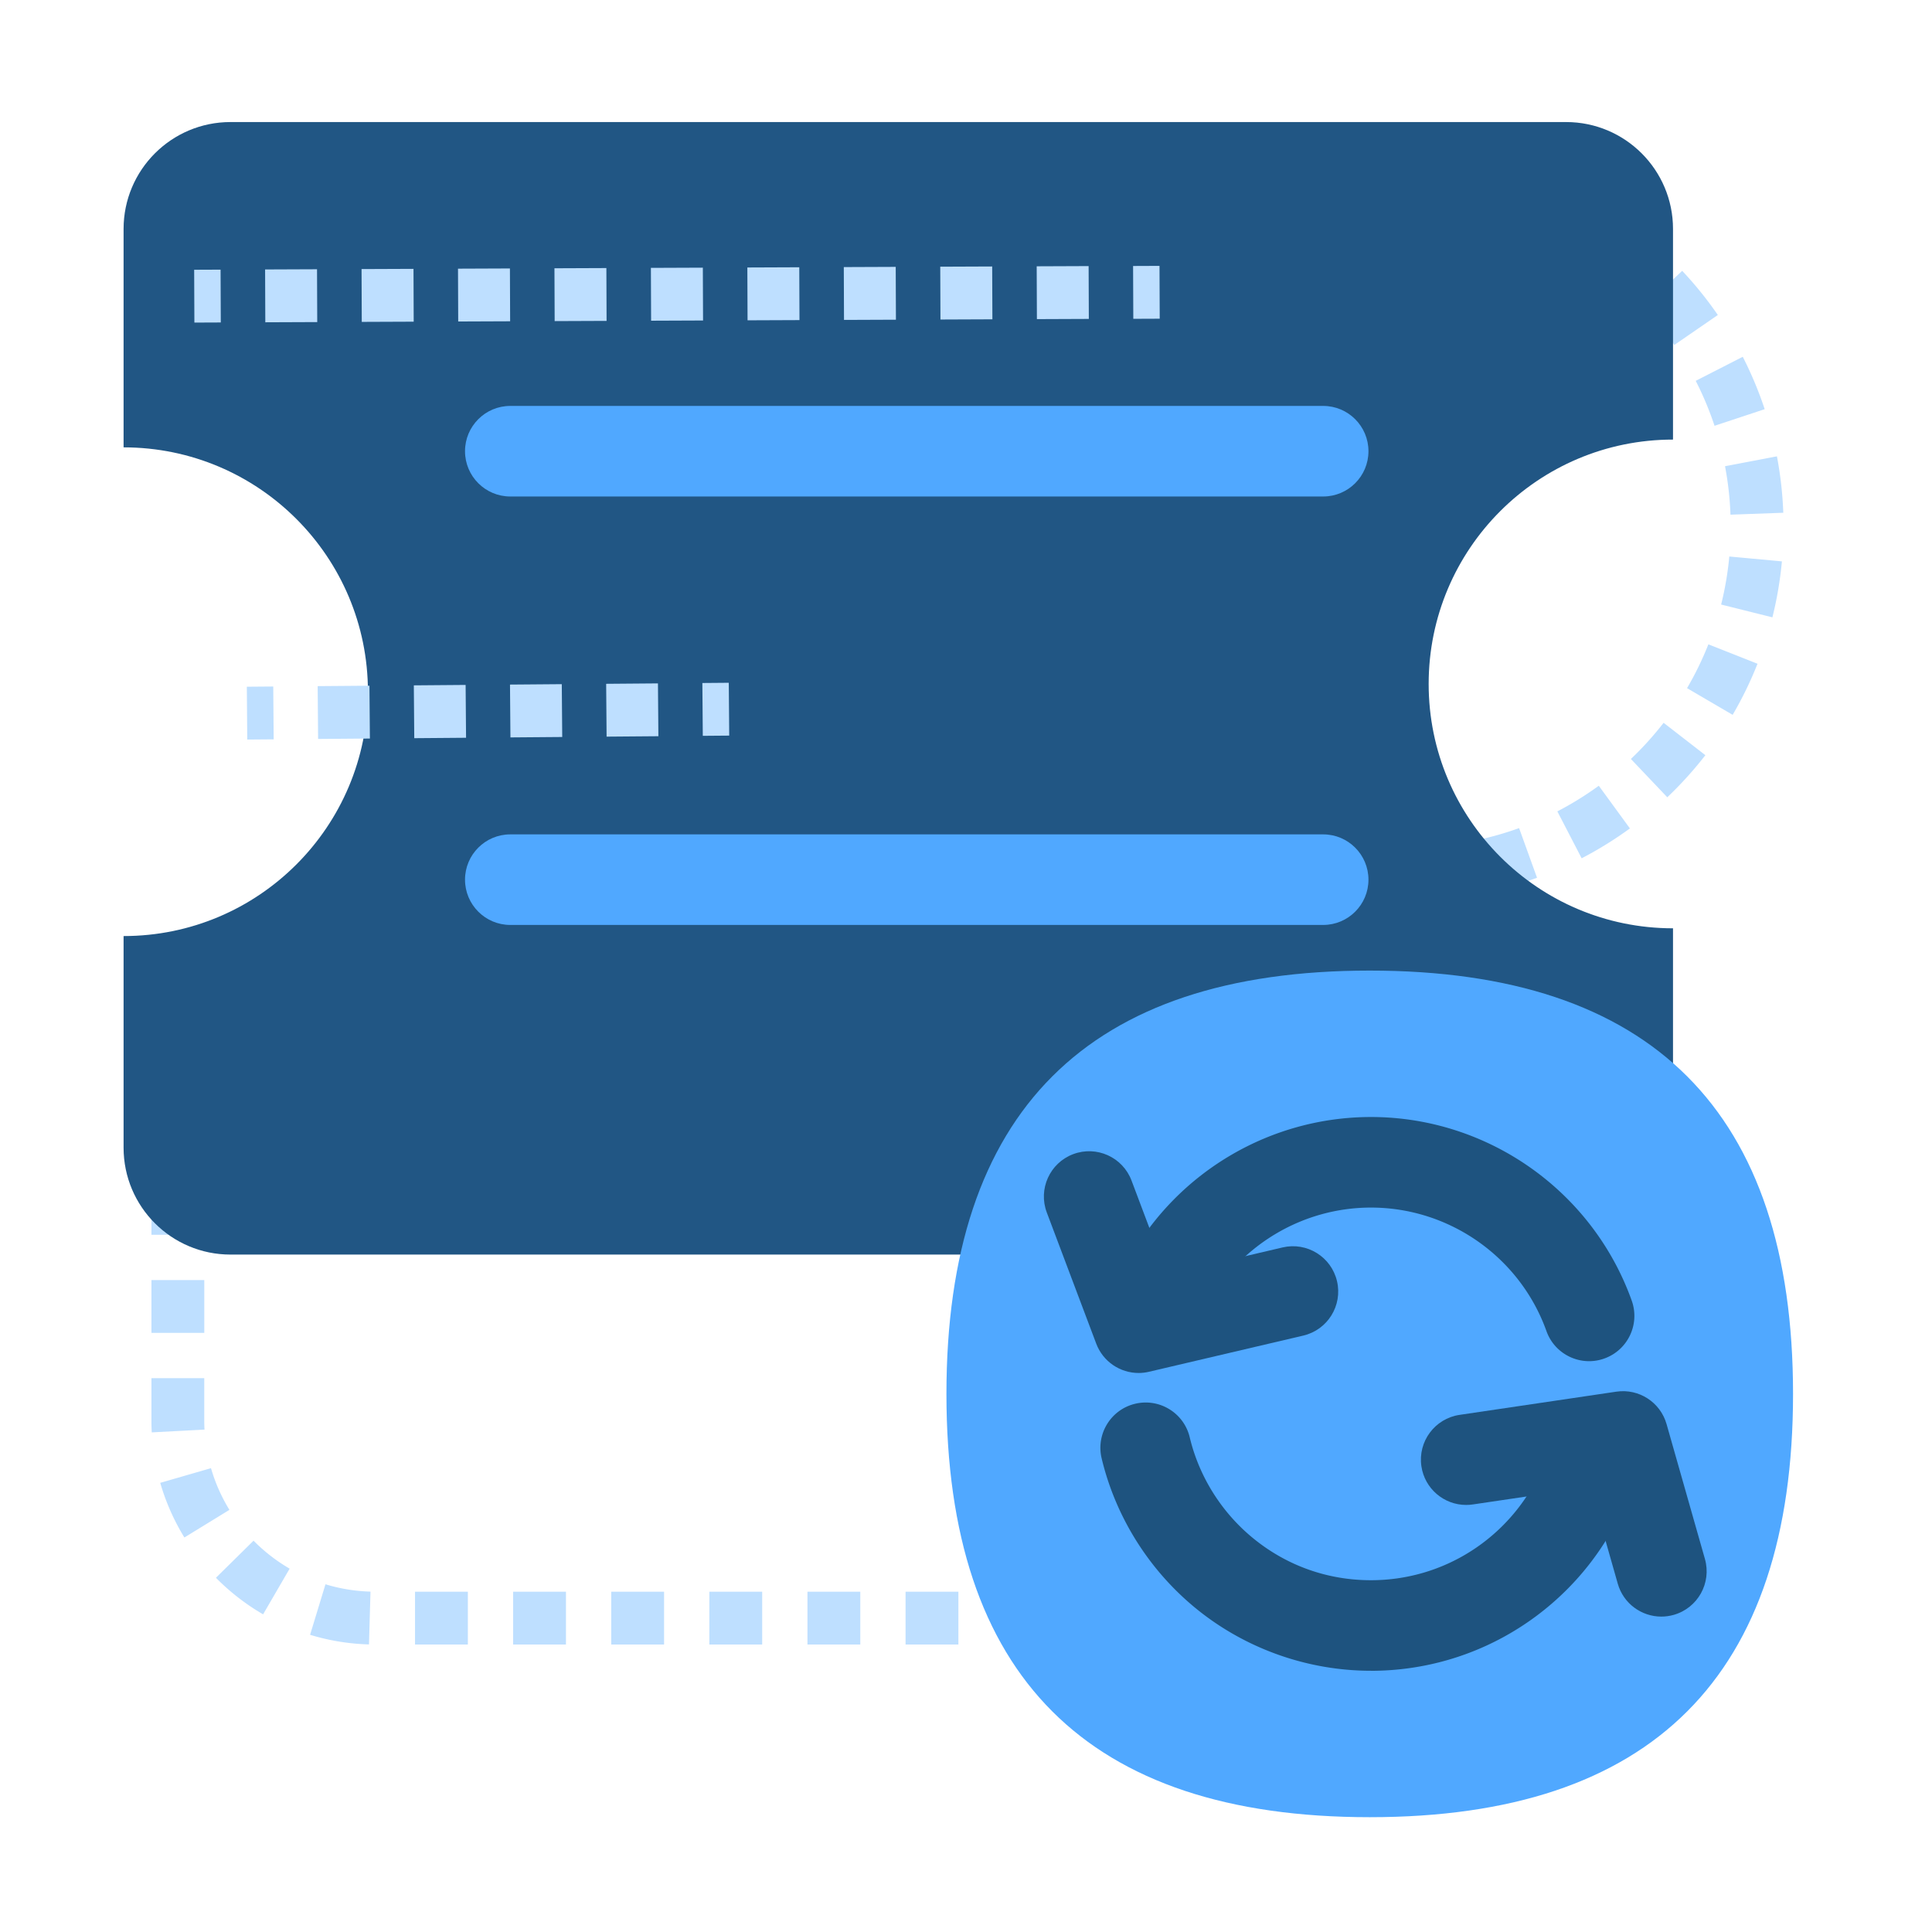 <?xml version="1.0" standalone="no"?><!DOCTYPE svg PUBLIC "-//W3C//DTD SVG 1.1//EN" "http://www.w3.org/Graphics/SVG/1.1/DTD/svg11.dtd"><svg t="1697383793825" class="icon" viewBox="0 0 1024 1024" version="1.1" xmlns="http://www.w3.org/2000/svg" p-id="62151" xmlns:xlink="http://www.w3.org/1999/xlink" width="64" height="64"><path d="M611.97 871.63h-28v-28h28v28z m-52 0h-28v-28h28v28z m-52 0h-28v-28h28v28z m-52 0h-28v-28h28v28z m-52 0h-28v-28h28v28z m-52 0h-28v-28h28v28z m-52 0h-28v-28h28v28z m-52 0h-28v-28h28v28z m-52.4-0.05c-10.62-0.3-21.13-2.02-31.22-5.1l8.16-26.78a90.663 90.663 0 0 0 23.86 3.89l-0.8 27.99z m424.43-0.22l-1.87-27.94c8.1-0.54 16.06-2.16 23.68-4.81l9.2 26.44c-9.98 3.47-20.42 5.59-31.01 6.3z m-480.55-15.73a118.884 118.884 0 0 1-25-19.38l19.94-19.66a91.524 91.524 0 0 0 19.12 14.83l-14.06 24.21z m536.02-2.38l-14.99-23.65a91.36 91.36 0 0 0 18.54-15.55l20.68 18.88a119.08 119.08 0 0 1-24.23 20.32zM97.73 814.9a118.2 118.2 0 0 1-12.8-28.96l26.9-7.78a89.974 89.974 0 0 0 9.77 22.1L97.73 814.9z m617.87-3.96l-24.41-13.71a90.258 90.258 0 0 0 8.9-22.46l27.18 6.73a117.736 117.736 0 0 1-11.67 29.44zM80.43 759.18c-0.11-2.08-0.17-4.2-0.17-6.3v-22.43h28v22.43c0 1.61 0.04 3.24 0.13 4.84l-27.96 1.47z m650.3-4.6l-28-0.38V726.39h28v26.48c0 0.57 0 1.14-0.01 1.71z m-622.46-48.13h-28v-28h28v28z m622.47-4.05h-28v-28h28v28z m-622.47-47.95h-28v-8.93c0-7.21 0.65-14.43 1.94-21.47l27.54 5.03a92.053 92.053 0 0 0-1.48 16.44v8.93z m622.47-4.05h-28v-4.88c0-6.71-0.73-13.4-2.18-19.88l27.33-6.1c1.89 8.48 2.85 17.22 2.85 25.98v4.88zM115.8 609.26l-25.66-11.2c4.23-9.69 9.75-18.8 16.42-27.06l21.79 17.58a90.789 90.789 0 0 0-12.54 20.67z m577.95-3.18c-3.52-7.28-8-14.06-13.33-20.18l21.1-18.4c6.97 7.99 12.83 16.87 17.44 26.39l-25.21 12.19z m-550.62-32.07l-17.26-22.05c8.35-6.54 17.53-11.93 27.28-16.02l10.82 25.82A90.699 90.699 0 0 0 143.12 574z m521.95-2.11a90.548 90.548 0 0 0-21.3-11.42l9.81-26.23c9.91 3.71 19.29 8.74 27.9 14.96l-16.4 22.69z m-481.2-15.89l-4.63-27.61c6.5-1.09 13.15-1.64 19.79-1.64h10.44v28h-10.44c-5.09 0-10.18 0.42-15.15 1.26z m439.78-0.51c-3.84-0.49-7.77-0.74-11.67-0.74h-14.5v-28h14.5c5.09 0 10.21 0.33 15.23 0.97l-3.56 27.77z m-50.18-0.74h-28v-28h28v28z m-52 0h-28v-28h28v28z m-52 0h-28v-28h28v28z m-52 0h-28v-28h28v28z m-52 0h-28v-28h28v28z m-52 0h-28v-28h28v28z m-52 0h-28v-28h28v28zM747.44 476.97h-0.01c-10.04 0-20.13-0.76-29.99-2.26l4.21-27.68c8.47 1.29 17.14 1.94 25.78 1.94h0.01c3.62 0 7.27-0.11 10.86-0.34l1.76 27.94c-4.18 0.26-8.42 0.4-12.62 0.4z m38.21-3.69l-5.38-27.48c8.44-1.65 16.81-3.97 24.88-6.89l9.51 26.33c-9.42 3.4-19.18 6.1-29.02 8.03z m-93.42-4.11c-9.62-2.79-19.11-6.35-28.21-10.58l11.81-25.39c7.8 3.63 15.94 6.68 24.19 9.08l-7.8 26.89z m146.08-14.26l-12.88-24.86c7.62-3.95 15.01-8.52 21.96-13.59l16.5 22.62c-8.1 5.9-16.7 11.23-25.58 15.83z m-196.94-8.72a200.256 200.256 0 0 1-24.1-18.03l18.42-21.08c6.48 5.66 13.44 10.87 20.7 15.49l-15.03 23.63z m242.33-23.62l-19.29-20.3a172.06 172.06 0 0 0 17.34-19.17l22.13 17.16a198.448 198.448 0 0 1-20.18 22.31zM599 409.97a199.549 199.549 0 0 1-18.14-24l23.55-15.14c4.65 7.23 9.89 14.16 15.58 20.61l-21 18.53z m319.34-31.09l-24.17-14.14c4.35-7.43 8.15-15.24 11.31-23.23l26.04 10.29c-3.68 9.31-8.12 18.42-13.18 27.08z m-349.98-15.47c-4.28-9.07-7.88-18.53-10.72-28.14l26.85-7.93c2.43 8.23 5.53 16.35 9.19 24.13l-25.32 11.94z m371.05-36.21l-27.17-6.78c2.08-8.32 3.53-16.89 4.33-25.46l27.88 2.58c-0.92 9.99-2.62 19.97-5.04 29.67z m-387.45-17.1c-1.55-9.85-2.36-19.94-2.41-29.98l28-0.14c0.04 8.64 0.74 17.31 2.07 25.77l-27.66 4.35z m365.23-37.31c-0.31-8.62-1.29-17.26-2.89-25.68l27.51-5.24c1.87 9.81 3 19.87 3.37 29.9l-27.98 1.02z m-338.33-14.94l-27.79-3.47c1.24-9.95 3.26-19.88 5.99-29.5l26.93 7.66c-2.35 8.25-4.08 16.77-5.14 25.31z m329.88-32.17c-2.7-8.15-6.05-16.17-9.97-23.82l24.93-12.75c4.56 8.92 8.47 18.27 11.62 27.77l-26.58 8.8z m-317.29-14.01l-25.7-11.12c3.98-9.19 8.7-18.15 14.04-26.64l23.7 14.91c-4.58 7.29-8.63 14.98-12.05 22.86z m295.98-28.83a172.184 172.184 0 0 0-16.23-20.11l20.4-19.18c6.86 7.29 13.22 15.17 18.89 23.41l-23.06 15.88z m-270.94-11.99L594.92 153c6.38-7.71 13.41-15 20.88-21.66l18.63 20.9a170.483 170.483 0 0 0-17.94 18.61zM855 147.6a171.137 171.137 0 0 0-21.18-14.82l14.26-24.1c8.61 5.09 16.91 10.9 24.66 17.25L855 147.59z m-203.11-9l-15.77-23.14c8.28-5.64 17.05-10.69 26.07-15l12.08 25.26a169.78 169.78 0 0 0-22.38 12.88z m162.17-15.83c-7.91-3.38-16.14-6.17-24.47-8.29l6.93-27.13a197.24 197.24 0 0 1 28.54 9.67l-10.99 25.75z m-119.23-5.26l-8.66-26.63c9.52-3.1 19.36-5.48 29.26-7.09l4.5 27.64c-8.49 1.38-16.93 3.43-25.09 6.08z m72.99-7.09c-8.5-1.02-17.24-1.4-25.84-1.12l-0.88-27.99c10-0.31 20.15 0.13 30.04 1.31l-3.32 27.8z" fill="#BEDFFF" p-id="62152"></path><path d="M757.22 362.5c0-71.52 57.98-129.51 129.51-129.51V121.35c0-31.29-25.37-56.66-56.66-56.66H122.16c-31.29 0-56.66 25.37-56.66 56.66v115.76c71.52 0 129.51 57.98 129.51 129.51S137.03 496.13 65.5 496.13v112.16c0 31.29 25.37 56.66 56.66 56.66h707.91c31.29 0 56.66-25.37 56.66-56.66V492.02c-71.52 0-129.51-57.98-129.51-129.51z" fill="#215684" p-id="62153"></path><path d="M701.31 263.15H270.47c-13.25 0-24-10.75-24-24s10.75-24 24-24h430.84c13.25 0 24 10.75 24 24s-10.75 24-24 24zM701.31 490.24H270.47c-13.25 0-24-10.75-24-24s10.75-24 24-24h430.84c13.25 0 24 10.75 24 24s-10.75 24-24 24z" fill="#50A8FF" p-id="62154"></path><path d="M501.63 514.43m224.36 0l0 0q224.36 0 224.36 224.36l0 0q0 224.36-224.36 224.36l0 0q-224.36 0-224.36-224.36l0 0q0-224.36 224.36-224.36Z" fill="#50A8FF" p-id="62155"></path><path d="M726.64 885.54c-33.19 0-65.72-11.4-91.6-32.09-25.46-20.36-43.63-48.96-51.15-80.52-3.07-12.89 4.89-25.84 17.78-28.91 12.9-3.07 25.84 4.89 28.91 17.78 5.06 21.21 17.29 40.45 34.44 54.17 17.65 14.12 38.96 21.58 61.62 21.58 18.98 0 37.41-5.39 53.28-15.59a99.107 99.107 0 0 0 35.82-40.52c5.73-11.95 20.07-16.99 32.02-11.26 11.95 5.73 17 20.07 11.26 32.02a146.937 146.937 0 0 1-53.16 60.15c-23.63 15.18-51.03 23.21-79.23 23.21zM842.26 721.45c-9.85 0-19.09-6.11-22.6-15.92-14.01-39.17-51.39-65.49-93.01-65.49-35.54 0-68.5 19.24-86.02 50.21-6.53 11.54-21.17 15.6-32.71 9.07-11.54-6.53-15.6-21.17-9.07-32.71 26.03-46 74.99-74.57 127.79-74.57 61.85 0 117.39 39.11 138.21 97.32 4.46 12.48-2.04 26.22-14.52 30.68-2.67 0.96-5.4 1.41-8.08 1.41z" fill="#1E537F" p-id="62156"></path><path d="M603.48 727.71c-9.79 0-18.86-6.03-22.45-15.54l-26.21-69.53c-4.67-12.4 1.59-26.25 13.99-30.92 12.4-4.67 26.25 1.59 30.92 13.99l18.78 49.82 61.29-14.37c12.9-3.02 25.82 4.98 28.84 17.89 3.03 12.91-4.98 25.82-17.89 28.84l-81.8 19.18c-1.83 0.43-3.67 0.64-5.49 0.64zM880.52 856.83c-10.46 0-20.07-6.89-23.07-17.44l-14.56-51.21-62.27 9.21c-1.19 0.18-2.38 0.26-3.54 0.26-11.7 0-21.95-8.57-23.71-20.49-1.94-13.11 7.12-25.31 20.23-27.25l83.11-12.3c11.93-1.76 23.3 5.59 26.6 17.18l20.33 71.47c3.63 12.75-3.77 26.02-16.52 29.65-2.19 0.62-4.4 0.92-6.58 0.92z" fill="#1E537F" p-id="62157"></path><path d="M600.56 140.978l14-0.056 0.113 28-14 0.056zM140.62 170.82l-0.11-28 27.52-0.11 0.11 28-27.52 0.11z m51.12-0.21l-0.11-28 27.53-0.11 0.11 28-27.53 0.11z m51.12-0.21l-0.11-28 27.52-0.11 0.11 28-27.52 0.11z m51.12-0.21l-0.11-28 27.52-0.11 0.11 28-27.52 0.11z m51.12-0.21l-0.11-28 27.53-0.11 0.11 28-27.53 0.11z m51.12-0.21l-0.11-28 27.52-0.11 0.11 28-27.52 0.11z m51.12-0.21l-0.11-28 27.52-0.11 0.11 28-27.52 0.11z m51.12-0.21l-0.11-28 27.53-0.11 0.11 28-27.53 0.11z m51.12-0.21l-0.11-28 27.52-0.11 0.11 28-27.52 0.11zM102.913 142.976l14-0.057 0.112 28-14 0.056z" fill="#BEDFFF" p-id="62158"></path><path d="M372.267 362.003l14-0.115 0.229 28-14 0.114zM168.6 391.66l-0.23-28 27.45-0.22 0.23 28-27.45 0.22z m50.97-0.41l-0.23-28 27.45-0.22 0.23 28-27.45 0.22z m50.97-0.41l-0.23-28 27.45-0.22 0.23 28-27.45 0.22z m50.97-0.41l-0.23-28 27.45-0.22 0.23 28-27.45 0.22zM130.827 363.977l14-0.113 0.225 28-14 0.112z" fill="#BEDFFF" p-id="62159"></path></svg>